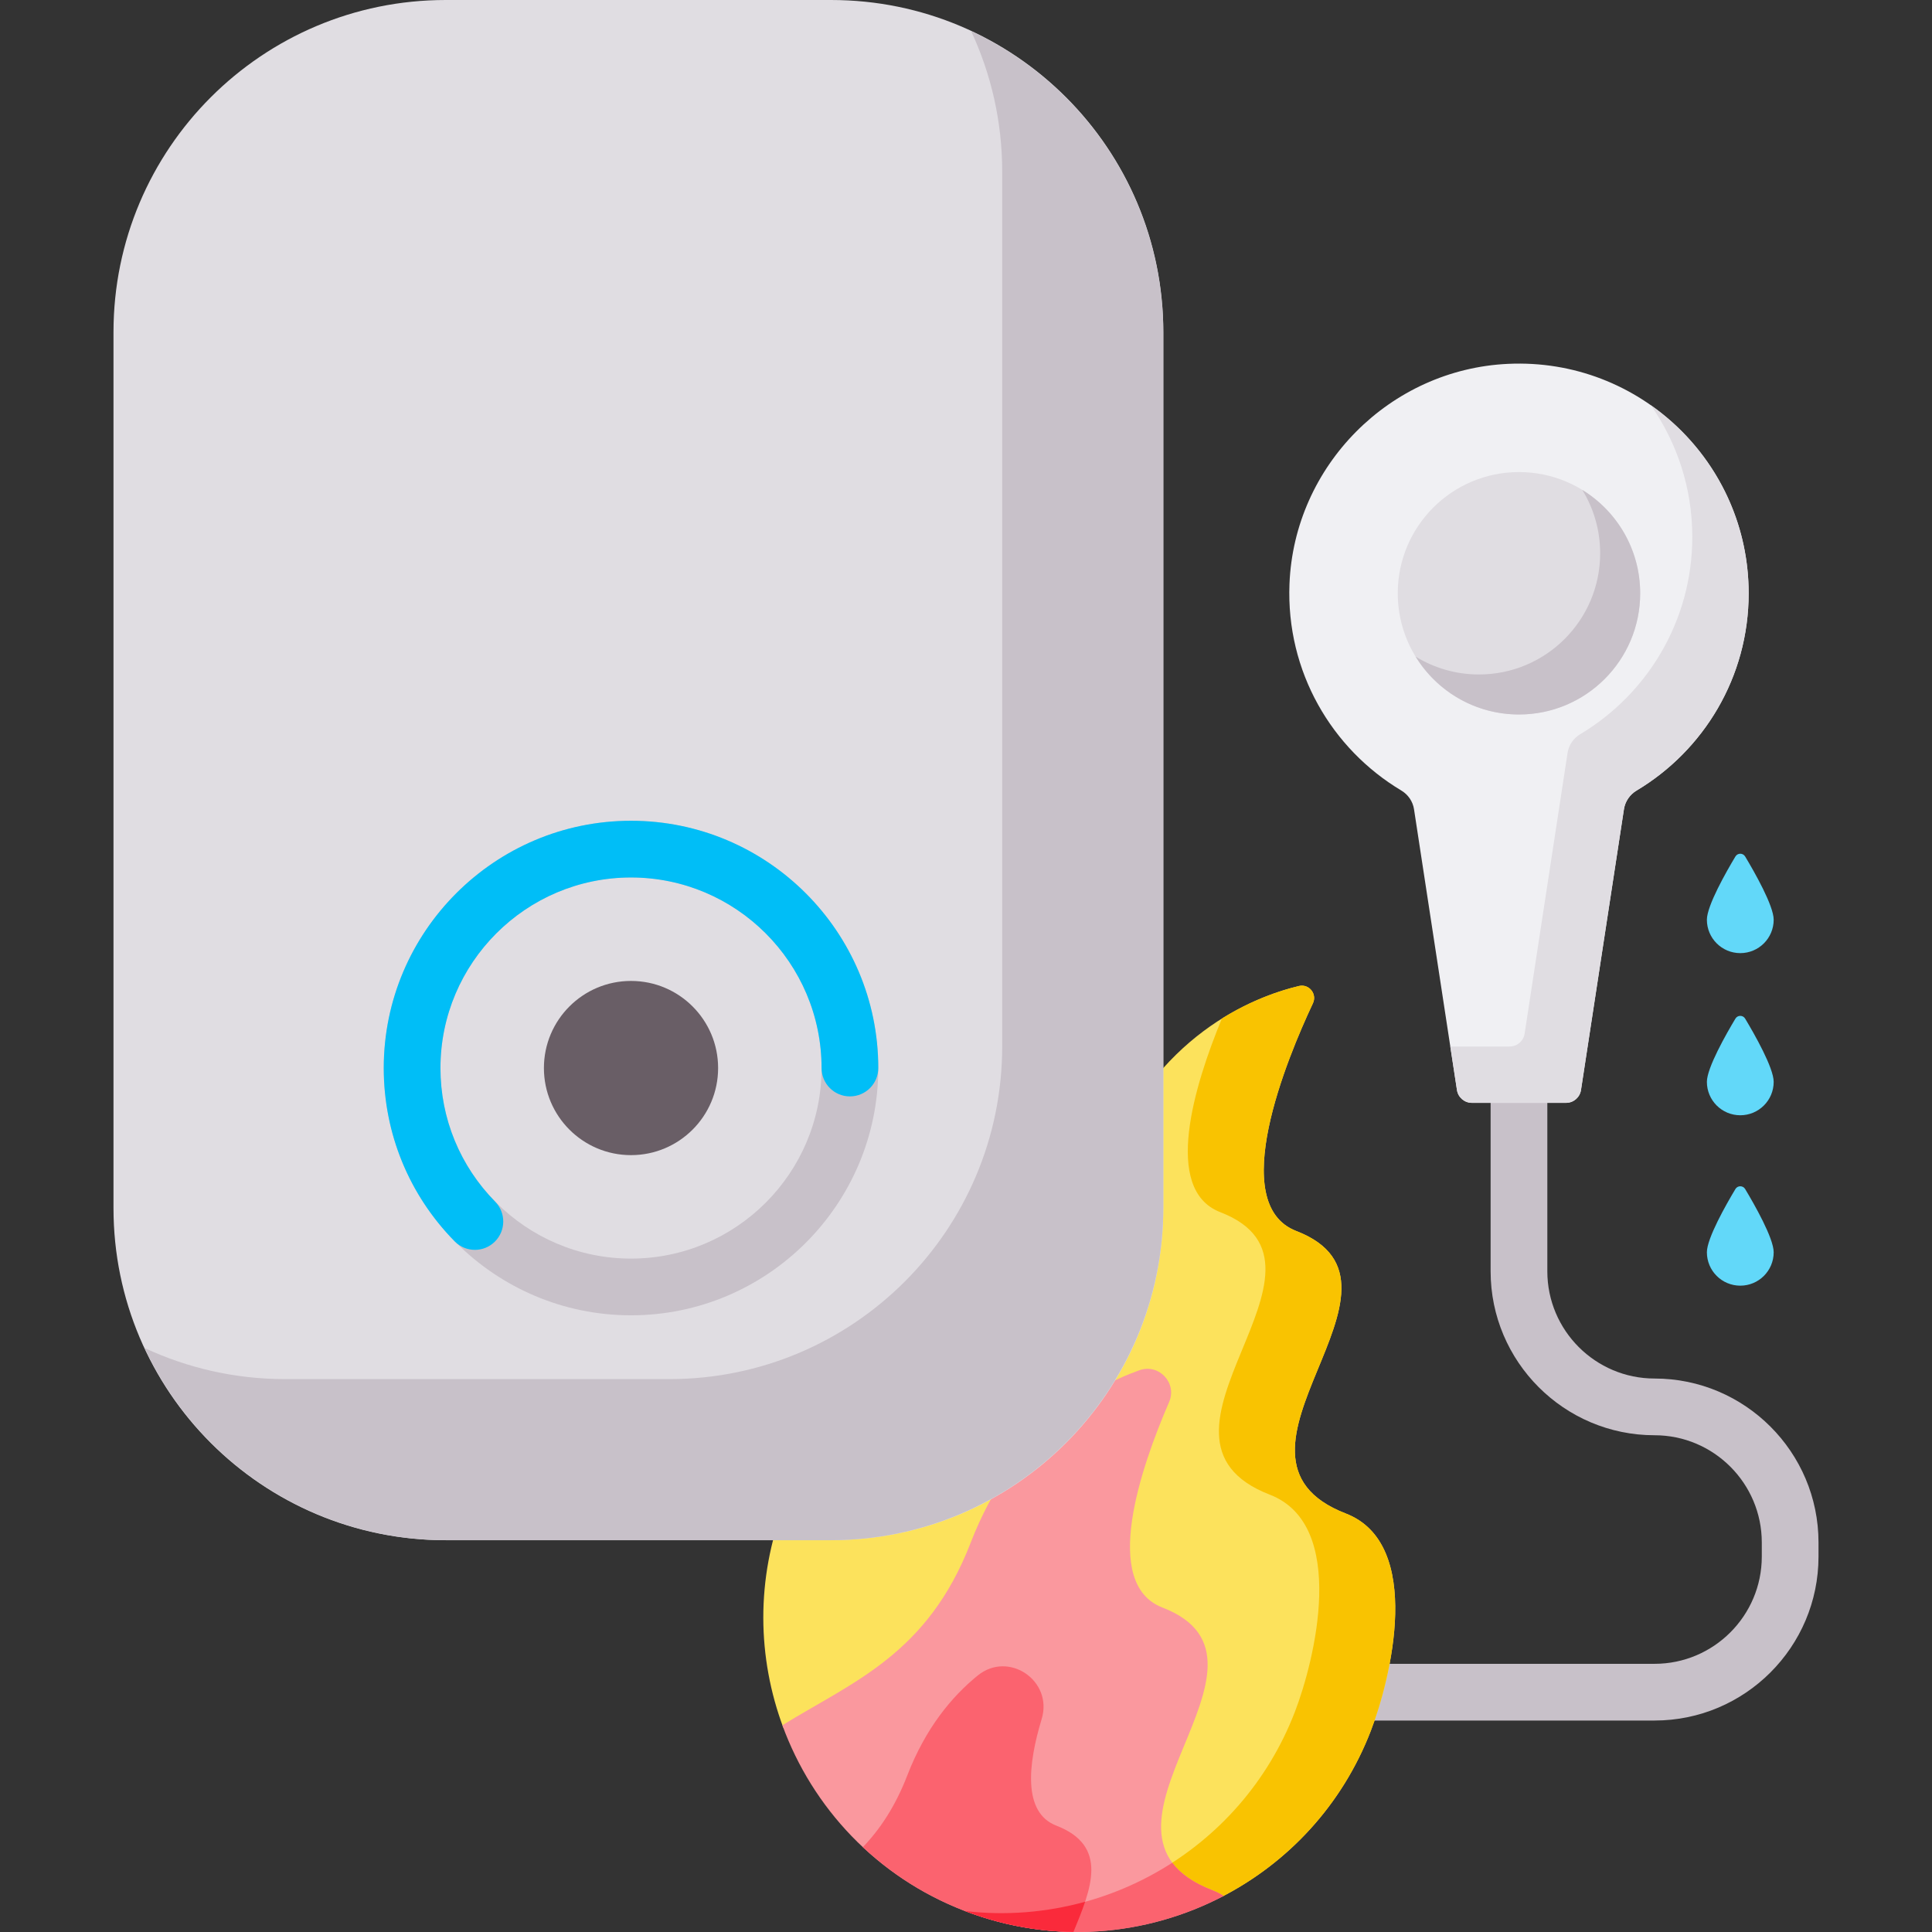 <svg id="Capa_1" enable-background="new 0 0 511.999 511.999" height="512" viewBox="0 0 511.999 511.999" width="512" xmlns="http://www.w3.org/2000/svg"><rect x="0" y="0" width="511.999" height="511.999" fill="#333333" stroke="none"/><g><g><path d="m438.475 455.959h-85.445c-4.151 0-7.515-3.365-7.515-7.515 0-4.151 3.365-7.515 7.515-7.515h85.445c15.669 0 28.417-12.748 28.417-28.417v-3.74c0-15.669-12.748-28.417-28.417-28.417-23.957 0-43.447-19.491-43.447-43.447v-56.138c0-4.15 3.365-7.515 7.515-7.515 4.151 0 7.515 3.365 7.515 7.515v56.137c0 15.669 12.748 28.417 28.417 28.417 23.957 0 43.447 19.491 43.447 43.447v3.74c.001 23.957-19.49 43.448-43.447 43.448z" fill="#c8c1c9"/></g><path d="m356.645 401.092c-39.286-15.191 23.477-60.714-13.13-74.869-18.475-7.144-2.485-45.654 4.426-60.35 1.164-2.476-1.047-5.212-3.708-4.574-12.123 2.905-38.131 13.06-51.557 47.779-19.639 50.79-63.943 35.711-84.773 89.58-7.656 19.8-7.219 40.727-.329 59.162l116.348 44.787c17.4-9.017 31.715-24.16 39.338-43.876 5.296-13.697 14.181-49.598-6.615-57.639z" fill="#fce25c"/><path d="m356.645 401.092c-39.286-15.191 23.477-60.714-13.13-74.869-18.474-7.144-2.485-45.654 4.426-60.35 1.164-2.476-1.047-5.212-3.708-4.574-5.041 1.208-12.483 3.672-20.423 8.632-7.276 17.583-15.833 45.346-.428 51.302 36.607 14.155-26.156 59.678 13.13 74.869 20.796 8.041 11.911 43.941 6.615 57.639-7.185 18.581-20.312 33.101-36.363 42.26l17.159 6.605c17.4-9.017 31.714-24.16 39.338-43.876 5.295-13.696 14.18-49.597-6.616-57.638z" fill="#f9c301"/><g><path d="m470.044 243.737c0 4.888-3.963 8.851-8.851 8.851s-8.851-3.963-8.851-8.851c0-3.713 5.107-12.669 7.562-16.761.584-.974 1.993-.974 2.577 0 2.456 4.092 7.563 13.048 7.563 16.761z" fill="#62d8f9"/></g><g><path d="m470.044 286.704c0 4.888-3.963 8.851-8.851 8.851s-8.851-3.963-8.851-8.851c0-3.713 5.107-12.669 7.562-16.761.584-.974 1.993-.974 2.577 0 2.456 4.092 7.563 13.048 7.563 16.761z" fill="#62d8f9"/></g><g><path d="m470.044 331.863c0 4.888-3.963 8.851-8.851 8.851s-8.851-3.963-8.851-8.851c0-3.713 5.107-12.669 7.562-16.761.584-.974 1.993-.974 2.577 0 2.456 4.092 7.563 13.048 7.563 16.761z" fill="#62d8f9"/></g><g><path d="m463.411 157.226c0-34.572-28.822-62.412-63.748-60.802-31.342 1.444-56.71 27.002-57.94 58.353-.911 23.231 11.209 43.699 29.633 54.715 1.805 1.079 3.054 2.887 3.372 4.966l11.381 74.408c.299 1.957 1.982 3.402 3.962 3.402h24.944c1.98 0 3.663-1.445 3.962-3.402l11.382-74.412c.317-2.07 1.552-3.876 3.349-4.95 17.786-10.623 29.703-30.054 29.703-52.278z" fill="#f0f0f3"/></g><g><g><path d="m437.472 107.377c6.933 9.884 11.003 21.922 11.003 34.912 0 22.224-11.917 41.656-29.704 52.28-1.797 1.074-3.032 2.88-3.349 4.95l-11.382 74.411c-.299 1.957-1.982 3.402-3.962 3.402h-15.733l1.764 11.534c.299 1.957 1.982 3.402 3.962 3.402h24.944c1.98 0 3.663-1.445 3.962-3.402l11.382-74.412c.317-2.07 1.552-3.876 3.349-4.95 17.787-10.624 29.704-30.056 29.704-52.28-.001-20.617-10.256-38.836-25.94-49.847z" fill="#e0dde2"/></g></g><g><g><g><path d="m308.061 426.016c-16.361-6.327-5.692-37.254 1.763-54.455 2.187-5.046-2.695-10.281-7.874-8.429-13.347 4.774-33.465 16.612-44.728 45.738-11.435 29.572-31.231 36.817-49.887 48.341 7.947 21.777 24.889 40.143 48.209 49.161 23.325 9.019 48.223 6.826 68.755-3.945-.955-.589-1.987-1.107-3.109-1.541-39.284-15.191 23.478-60.714-13.129-74.87z" fill="#fa989e"/></g></g></g><g><g><g><path d="m310.667 493.643c-16.034 10.348-35.446 15.102-54.947 12.795 23.275 8.941 48.099 6.734 68.58-4.01-.955-.589-1.987-1.107-3.109-1.541-5.056-1.957-8.419-4.416-10.524-7.244z" fill="#fb636f"/></g></g></g><g><g><path d="m279.917 483.8c-8.905-3.443-7.496-16.273-3.864-28.237 3.072-10.119-8.713-18.203-16.931-11.546-6.959 5.637-13.859 14.02-18.674 26.472-3.196 8.266-7.237 14.279-11.772 19.015 7.575 7.094 16.595 12.896 26.869 16.868 9.516 3.68 19.292 5.485 28.929 5.611 4.739-11.485 9.419-22.778-4.557-28.183z" fill="#fb636f"/></g></g><g><g><path d="m284.473 511.984c1.115-2.702 2.223-5.392 3.09-7.998-10.211 2.821-21.008 3.732-31.837 2.452 9.459 3.633 19.172 5.42 28.747 5.546z" fill="#fa2a3b"/></g></g><g><path d="m220.269 408.172h-102.172c-48.613 0-88.021-39.408-88.021-88.021v-232.13c0-48.613 39.408-88.021 88.021-88.021h102.172c48.613 0 88.021 39.408 88.021 88.021v232.13c0 48.613-39.408 88.021-88.021 88.021z" fill="#e0dde2"/></g><g><path d="m257.352 8.242c5.285 11.32 8.242 23.945 8.242 37.262v231.773c0 48.711-39.488 88.2-88.2 88.2h-101.814c-13.317 0-25.942-2.957-37.262-8.242 14.045 30.086 44.564 50.938 79.958 50.938h101.814c48.711 0 88.2-39.488 88.2-88.2v-231.773c0-35.394-20.851-65.913-50.938-79.958z" fill="#c8c1c9"/></g><g><circle cx="167.225" cy="283.04" fill="#695e66" r="23.082"/></g><g><path d="m167.225 348.57c-36.133 0-65.529-29.396-65.529-65.529s29.396-65.529 65.529-65.529 65.529 29.396 65.529 65.529-29.396 65.529-65.529 65.529zm0-116.028c-27.845 0-50.498 22.654-50.498 50.499s22.653 50.499 50.498 50.499 50.499-22.654 50.499-50.499-22.654-50.499-50.499-50.499z" fill="#c8c1c9"/></g><g><path d="m125.853 331.224c-1.945 0-3.888-.75-5.359-2.247-12.122-12.33-18.798-28.644-18.798-45.937 0-36.133 29.396-65.529 65.529-65.529s65.529 29.396 65.529 65.529c0 4.151-3.365 7.515-7.515 7.515-4.151 0-7.515-3.365-7.515-7.515 0-27.845-22.654-50.499-50.499-50.499s-50.498 22.654-50.498 50.499c0 13.327 5.144 25.899 14.485 35.4 2.91 2.96 2.87 7.718-.091 10.628-1.463 1.439-3.366 2.156-5.268 2.156z" fill="#00bef7"/></g><g><circle cx="402.543" cy="157.226" fill="#e0dde2" r="32.123"/></g><g><path d="m419.326 129.835c2.999 4.885 4.732 10.631 4.732 16.783 0 17.741-14.382 32.123-32.123 32.123-6.152 0-11.899-1.732-16.783-4.732 5.65 9.201 15.802 15.339 27.391 15.339 17.741 0 32.123-14.382 32.123-32.123 0-11.588-6.139-21.74-15.34-27.39z" fill="#c8c1c9"/></g></g></svg>